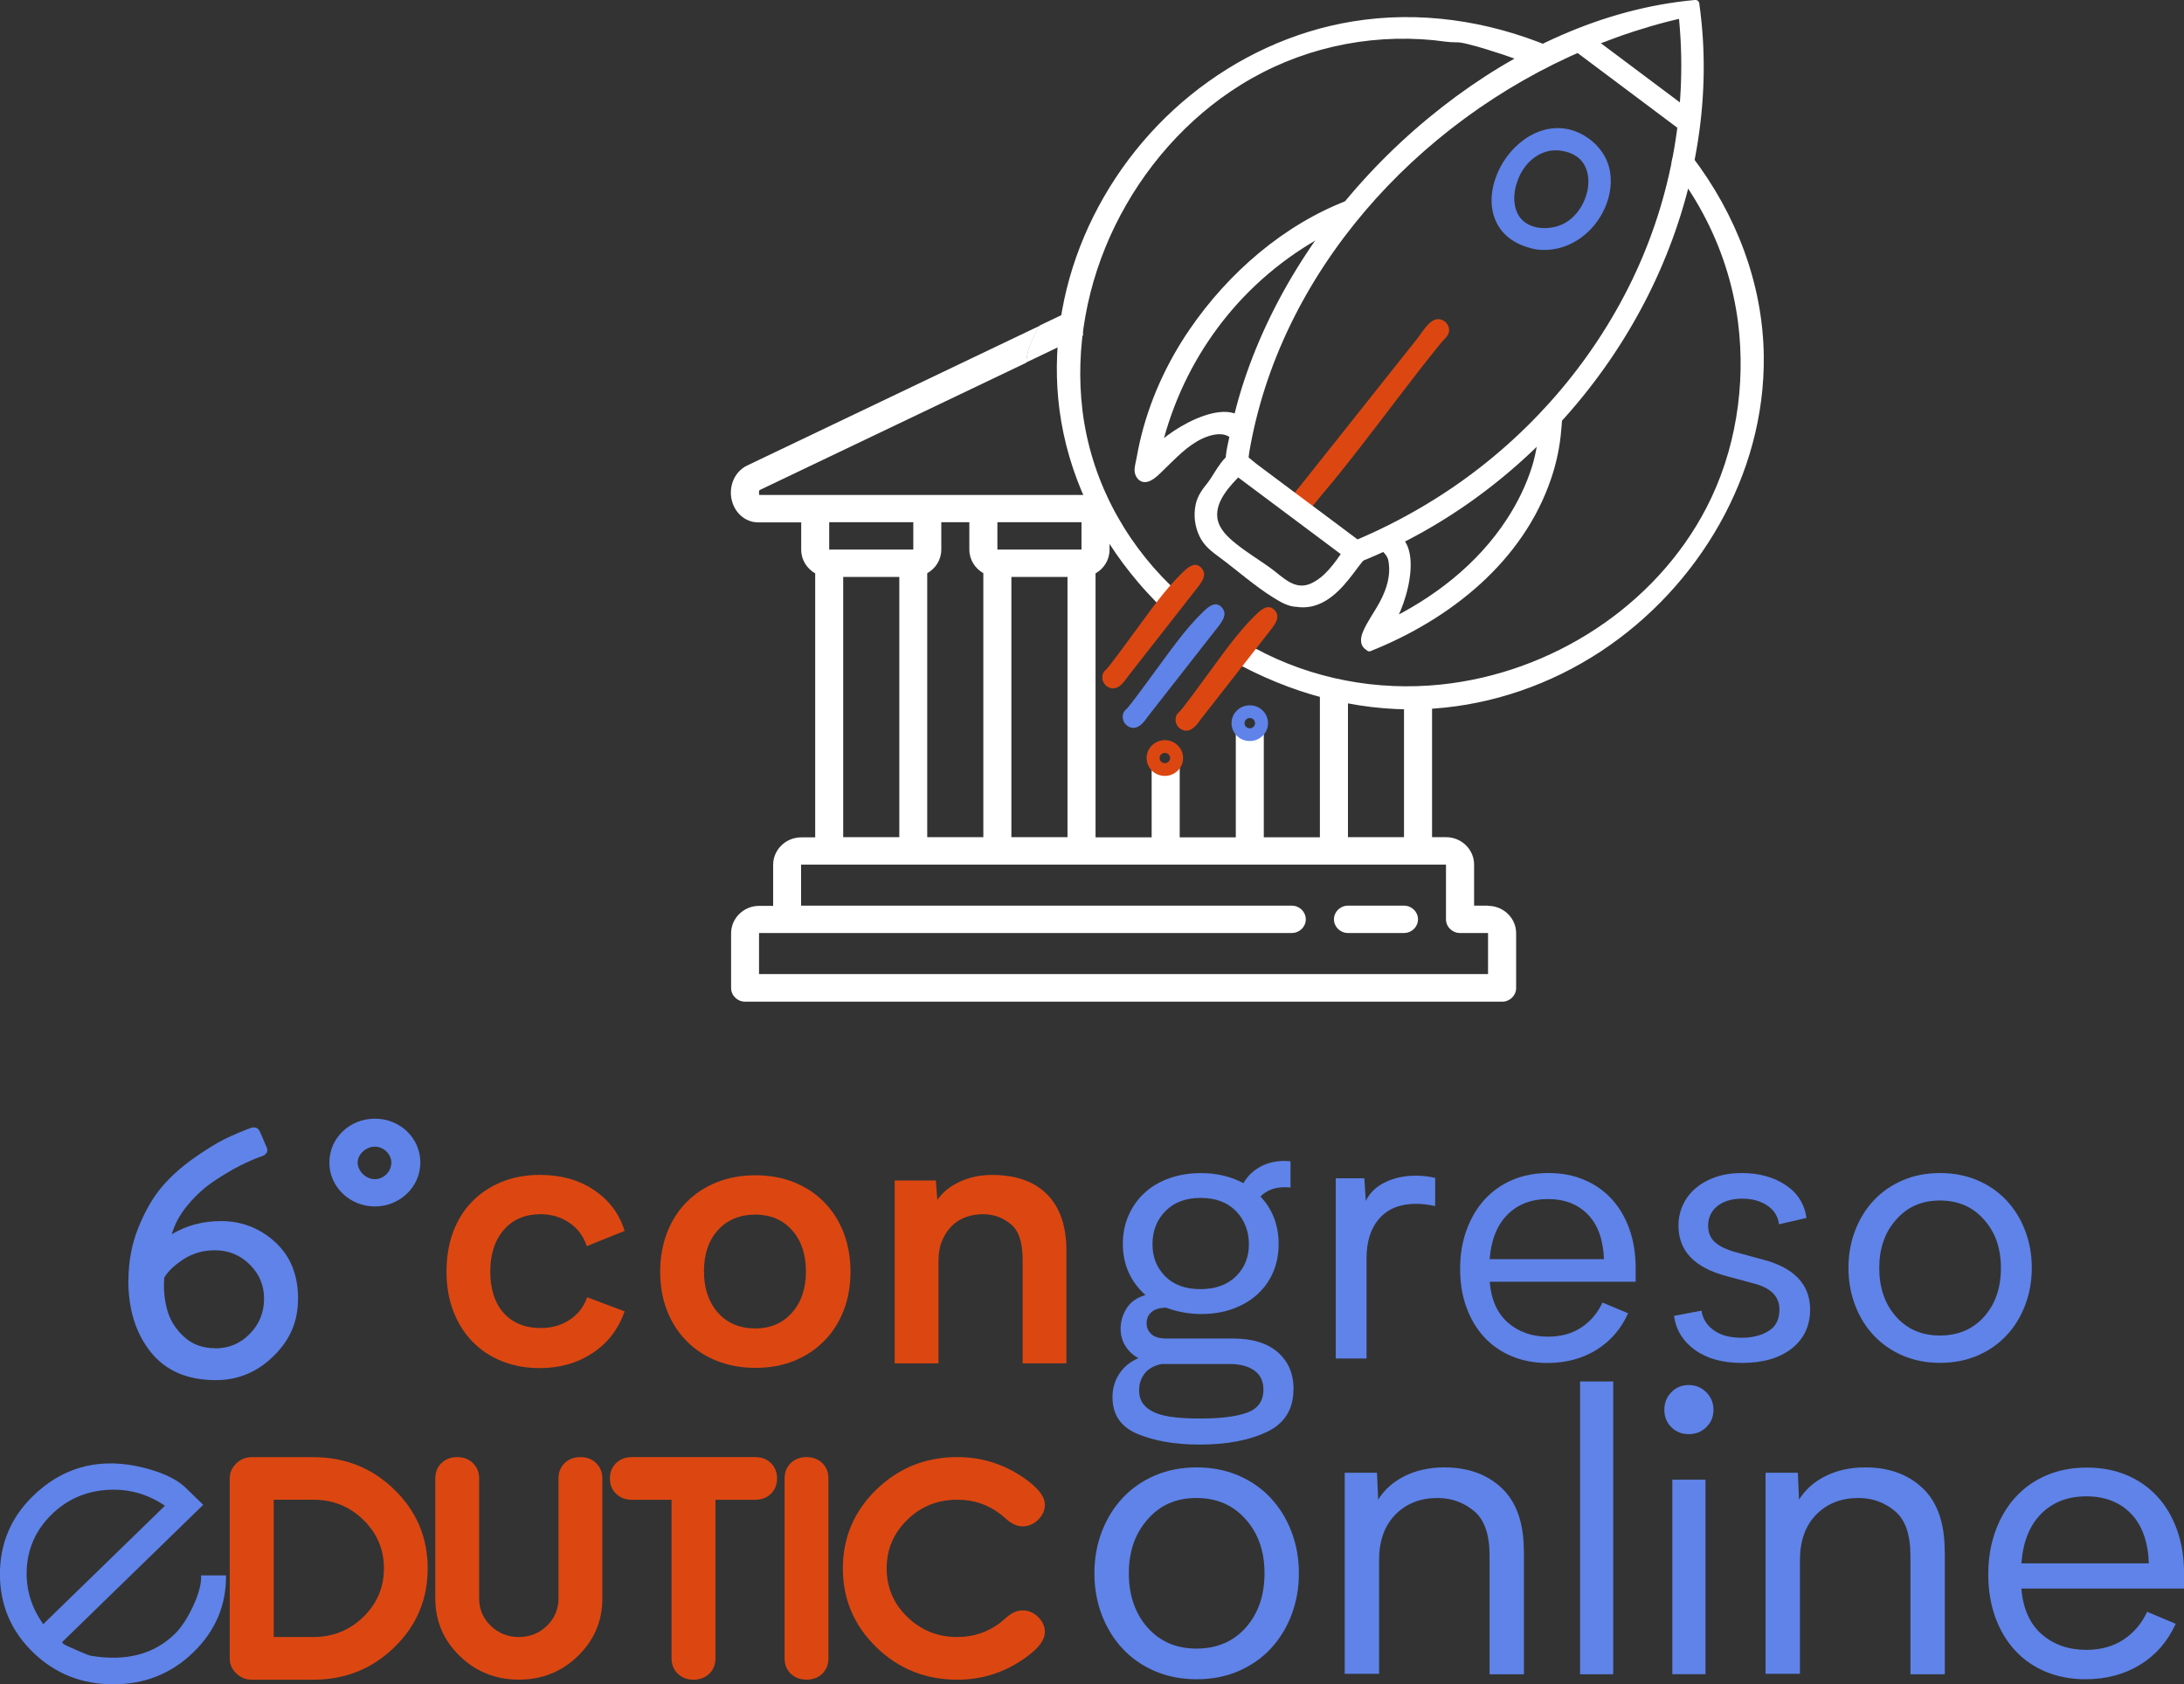 <?xml version="1.0" encoding="UTF-8"?>
<svg id="Capa_2" data-name="Capa 2" xmlns="http://www.w3.org/2000/svg" viewBox="0 0 341.77 263.63">
  <rect x="0" y="0" width="341.77" height="263.63" fill="#333333" stroke="none"/>
  <defs>
    <style>
      .cls-1, .cls-2 {
        fill: #dc4711;
      }

      .cls-1, .cls-3, .cls-4 {
        fill-rule: evenodd;
      }

      .cls-5, .cls-3 {
        fill: #fff;
      }

      .cls-4, .cls-6 {
        fill: #5f83e8;
      }
    </style>
  </defs>
  <g id="white_full" data-name="white full">
    <path class="cls-6" d="M20.1,200.41c0-2.93.51-5.67,1.54-8.24,1.03-2.57,2.24-4.67,3.62-6.32,1.38-1.64,3.05-3.15,5-4.53,1.95-1.37,3.58-2.39,4.91-3.04,1.33-.65,2.69-1.23,4.07-1.74.71-.22,1.2,0,1.46.65l1.01,2.33c.34.76-.02,1.28-1.07,1.57-.82.29-1.83.73-3.03,1.33-1.2.6-2.55,1.4-4.07,2.41-1.52,1.01-2.89,2.26-4.13,3.74-1.24,1.48-2.08,3.02-2.53,4.61,2.28-1.37,4.85-2.06,7.69-2.06,3.26,0,6.08,1.09,8.48,3.28,2.39,2.19,3.59,5.12,3.59,8.81s-1.27,6.52-3.82,9.03c-2.55,2.51-5.56,3.77-9.04,3.77-4.46,0-7.85-1.46-10.19-4.39-2.34-2.93-3.51-6.67-3.51-11.23ZM33.68,211.04c2.13,0,3.94-.76,5.42-2.28,1.48-1.52,2.22-3.34,2.22-5.48s-.75-3.89-2.25-5.37c-1.5-1.48-3.31-2.22-5.45-2.22-1.83,0-3.47.47-4.91,1.41-1.44.94-2.44,1.9-3,2.87-.15,1.66,0,3.31.42,4.93.43,1.63,1.3,3.06,2.61,4.28,1.31,1.23,2.96,1.84,4.94,1.84Z"/>
    <g>
      <path class="cls-6" d="M202.41,217.45c0,3.09-1.36,5.3-4.06,6.62-2.79,1.35-6.33,2.03-10.62,2.03-3.83,0-7.08-.56-9.75-1.68-2.59-1.09-3.89-3-3.89-5.75,0-1.35.36-2.57,1.07-3.66.72-1.08,1.71-1.9,2.99-2.44-.85-.46-1.53-1.09-2.03-1.89-.5-.79-.76-1.69-.76-2.7,0-1.12.31-2.19.93-3.19.62-1.01,1.61-1.7,2.96-2.09-2.36-2.13-3.54-4.8-3.54-8.01,0-1.63.3-3.11.9-4.47.6-1.35,1.43-2.53,2.5-3.51,1.06-.99,2.35-1.75,3.86-2.29,1.51-.54,3.17-.81,4.99-.81,2.44,0,4.64.52,6.62,1.57.62-1.08,1.49-1.93,2.61-2.55,1.12-.62,2.42-.93,3.89-.93l.87.06v4.12c-.12-.04-.43-.06-.93-.06-1.55,0-2.81.48-3.77,1.45,1.89,2.01,2.84,4.49,2.84,7.43,0,1.62-.29,3.11-.87,4.44-.58,1.34-1.4,2.49-2.47,3.46-1.07.97-2.34,1.72-3.83,2.26-1.49.54-3.14.81-4.96.81s-3.72-.33-5.46-.99c-1.01,0-1.77.22-2.29.67-.52.44-.78,1.03-.78,1.77,0,.66.24,1.22.73,1.68.48.46,1.27.7,2.35.7h10.45c3.02,0,5.35.72,7,2.15,1.64,1.43,2.47,3.37,2.47,5.81M197.71,217.5c0-1.32-.47-2.31-1.42-2.99-.95-.68-2.25-1.02-3.92-1.02h-10.57c-1.2.23-2.09.73-2.67,1.48-.58.75-.87,1.62-.87,2.58s.23,1.68.7,2.26c.46.58,1.12,1.03,1.97,1.37.85.33,1.87.55,3.05.67,1.18.12,2.49.17,3.92.17,3.17,0,5.6-.31,7.29-.93,1.68-.62,2.52-1.82,2.52-3.6M180.35,194.75c0,2.01.67,3.69,2,5.02,1.34,1.34,3.16,2,5.49,2s4.22-.67,5.57-2c1.35-1.34,2.03-3.01,2.03-5.02s-.68-3.82-2.03-5.2c-1.35-1.37-3.19-2.06-5.52-2.06s-4.16.69-5.51,2.06c-1.35,1.37-2.03,3.11-2.03,5.2"/>
      <path class="cls-6" d="M221.57,184.01c1.05,0,2.05.12,3.02.35v4.41c-1.05-.23-2.05-.35-3.02-.35-2.44,0-4.34.75-5.69,2.26-1.36,1.51-2.03,3.6-2.03,6.27v15.68h-4.82v-28.21h4.47l.23,3.54c.62-1.28,1.64-2.25,3.05-2.93,1.41-.68,3.01-1.02,4.79-1.02"/>
      <path class="cls-6" d="M255.94,200.61h-22.82c.23,2.83,1.19,4.96,2.87,6.42,1.68,1.45,3.76,2.18,6.24,2.18,2.01,0,3.75-.47,5.2-1.42,1.45-.95,2.56-2.25,3.34-3.92l4.01,1.68c-1.12,2.48-2.79,4.39-4.99,5.75-2.2,1.35-4.76,2.03-7.66,2.03-2.01,0-3.86-.35-5.54-1.05-1.68-.7-3.13-1.69-4.32-2.99-1.2-1.3-2.13-2.85-2.79-4.67-.66-1.82-.99-3.83-.99-6.04s.33-4.17.99-6.01c.66-1.84,1.59-3.43,2.79-4.76,1.2-1.34,2.65-2.37,4.35-3.11,1.7-.73,3.6-1.1,5.69-1.1s3.91.35,5.57,1.05c1.66.7,3.1,1.69,4.3,2.99,1.2,1.3,2.13,2.86,2.79,4.7.66,1.84.99,3.88.99,6.12v2.15ZM251,197.07c-.12-3.06-.96-5.39-2.53-6.99-1.57-1.61-3.65-2.41-6.24-2.41s-4.7.81-6.33,2.44c-1.62,1.62-2.55,3.95-2.79,6.97h17.88Z"/>
      <path class="cls-6" d="M272.54,209.38c1.66,0,3.07-.35,4.21-1.05,1.14-.7,1.71-1.82,1.71-3.37,0-2.01-1.32-3.37-3.95-4.06l-4.3-1.16c-5.03-1.32-7.55-3.95-7.55-7.9,0-1.16.23-2.24.7-3.25.46-1.01,1.12-1.88,1.98-2.61.86-.73,1.89-1.32,3.12-1.74,1.22-.43,2.59-.64,4.1-.64,2.68,0,4.96.62,6.84,1.86,1.88,1.24,2.98,2.96,3.29,5.17l-4.3.99c-.15-1.24-.76-2.21-1.83-2.93-1.06-.72-2.37-1.08-3.92-1.08-1.63,0-2.92.39-3.89,1.16-.97.78-1.45,1.8-1.45,3.08,0,1.08.36,1.94,1.08,2.58s1.78,1.15,3.18,1.54l4.25,1.16c2.45.62,4.3,1.59,5.56,2.9,1.26,1.32,1.89,2.96,1.89,4.93,0,2.55-.96,4.59-2.87,6.1-1.92,1.51-4.52,2.26-7.81,2.26-3.02,0-5.47-.68-7.34-2.03-1.88-1.35-2.97-3.14-3.28-5.34l4.3-.81c.19,1.28.84,2.3,1.94,3.08,1.1.78,2.54,1.16,4.32,1.16"/>
      <path class="cls-6" d="M303.6,183.6c2.13,0,4.07.38,5.84,1.13,1.76.75,3.27,1.8,4.53,3.13,1.26,1.34,2.24,2.91,2.93,4.73.7,1.82,1.05,3.77,1.05,5.86s-.35,4.04-1.05,5.86c-.7,1.82-1.67,3.4-2.93,4.73-1.26,1.34-2.77,2.38-4.53,3.14-1.76.75-3.71,1.13-5.84,1.13s-4.07-.38-5.83-1.13c-1.76-.76-3.27-1.8-4.53-3.14-1.26-1.33-2.24-2.91-2.93-4.73-.7-1.82-1.05-3.77-1.05-5.86s.35-4.04,1.05-5.86c.7-1.82,1.67-3.4,2.93-4.73,1.26-1.34,2.77-2.38,4.53-3.13,1.76-.76,3.7-1.13,5.83-1.13M303.57,209.03c2.87,0,5.18-.99,6.93-2.96,1.75-1.97,2.62-4.51,2.62-7.6s-.87-5.57-2.62-7.55c-1.75-2.01-4.06-3.02-6.93-3.02s-5.12,1.01-6.87,3.02c-1.75,1.97-2.62,4.49-2.62,7.55s.87,5.63,2.62,7.6c1.75,1.97,4.04,2.96,6.87,2.96"/>
      <path class="cls-2" d="M84.5,183.89c3.29,0,6.12.79,8.48,2.39,2.36,1.59,3.95,3.72,4.76,6.38l-5.92,2.38c-.5-1.55-1.41-2.77-2.73-3.66-1.32-.89-2.81-1.34-4.47-1.34-2.44,0-4.36.81-5.78,2.45-1.41,1.63-2.12,3.81-2.12,6.52s.71,4.97,2.12,6.52c1.41,1.55,3.34,2.33,5.78,2.33,1.74,0,3.26-.44,4.56-1.31,1.3-.87,2.2-2.04,2.7-3.51l5.86,2.21c-.97,2.79-2.64,4.96-5.02,6.53-2.38,1.57-5.14,2.35-8.27,2.35-2.17,0-4.15-.37-5.95-1.1-1.8-.73-3.33-1.76-4.6-3.08-1.27-1.31-2.26-2.9-2.97-4.76-.71-1.86-1.06-3.91-1.06-6.15s.34-4.36,1.04-6.21c.69-1.86,1.68-3.44,2.97-4.76,1.29-1.32,2.83-2.34,4.62-3.08,1.8-.73,3.8-1.1,6-1.1"/>
      <path class="cls-2" d="M118.23,183.95c2.21,0,4.22.37,6.04,1.1,1.82.74,3.39,1.77,4.7,3.11,1.32,1.33,2.33,2.93,3.05,4.79.71,1.86,1.07,3.89,1.07,6.1s-.36,4.23-1.07,6.07c-.72,1.84-1.73,3.43-3.05,4.76-1.32,1.34-2.88,2.37-4.7,3.11-1.82.74-3.83,1.1-6.04,1.1s-4.23-.37-6.07-1.1c-1.84-.73-3.42-1.77-4.73-3.11-1.32-1.33-2.33-2.92-3.05-4.76-.72-1.84-1.07-3.86-1.07-6.07s.36-4.24,1.07-6.1c.72-1.86,1.73-3.46,3.05-4.79,1.32-1.34,2.89-2.37,4.73-3.11,1.84-.73,3.86-1.1,6.07-1.1M118.2,207.92c2.37,0,4.28-.82,5.74-2.47,1.46-1.64,2.18-3.8,2.18-6.47s-.73-4.82-2.18-6.44c-1.46-1.63-3.37-2.44-5.74-2.44s-4.4.81-5.86,2.44c-1.46,1.62-2.18,3.77-2.18,6.44s.73,4.83,2.18,6.47c1.46,1.65,3.41,2.47,5.86,2.47"/>
      <path class="cls-2" d="M166.88,195.73v17.65h-6.85v-16.24c0-2.75-.64-4.62-1.92-5.59-1.24-1.01-2.67-1.51-4.29-1.51-.93,0-1.81.15-2.64.44-.83.29-1.57.75-2.2,1.37-.64.62-1.15,1.39-1.54,2.3-.39.91-.58,1.99-.58,3.23v16.01h-6.85v-28.62h6.44l.23,3.04c.81-1.19,1.98-2.14,3.51-2.85,1.53-.71,3.22-1.06,5.08-1.06,3.72,0,6.58,1.02,8.59,3.05,2.01,2.03,3.02,4.96,3.02,8.8"/>
    </g>
    <g>
      <path class="cls-6" d="M25.81,235.67c-2.77-1.88-5.82-2.71-9.15-2.47-3.33.24-6.19,1.51-8.56,3.82-2.37,2.31-3.67,5.07-3.9,8.3-.22,3.23.64,6.19,2.57,8.88l19.04-18.53ZM31.81,235.52l-22.05,21.46c-.09,0-.02.11.2.34.09.09.77.41,2.04.96,1.26.55,2.01.85,2.24.88,5.48.9,9.84-.23,13.1-3.41,1.02-.99,1.99-2.46,2.89-4.39.89-1.93,1.31-3.53,1.23-4.78h3.91c.04,4.66-1.65,8.67-5.1,12.02-3.44,3.35-7.63,5.03-12.56,5.02-4.93,0-9.12-1.67-12.56-5.02-3.44-3.35-5.16-7.43-5.16-12.22s1.72-8.87,5.16-12.22c4.46-4.35,9.82-5.93,16.07-4.72,3.64.74,6.28,1.9,7.91,3.49l2.66,2.59Z"/>
      <path class="cls-2" d="M60.08,245.48c0-2.98-1.08-5.51-3.23-7.61-2.15-2.09-4.75-3.14-7.81-3.14h-6.21v21.49h6.21c3.06,0,5.66-1.05,7.81-3.14,2.15-2.09,3.23-4.63,3.23-7.6M66.93,245.48c0,4.84-1.74,8.96-5.22,12.34-3.48,3.39-7.71,5.08-12.68,5.08h-9.65c-.93,0-1.73-.33-2.41-.99-.68-.66-1.02-1.44-1.02-2.35v-28.16c0-.9.34-1.68,1.02-2.34.68-.66,1.48-.99,2.41-.99h9.65c4.97,0,9.2,1.69,12.68,5.08,3.48,3.39,5.22,7.5,5.22,12.34"/>
      <path class="cls-2" d="M94.26,250.17c0,3.54-1.27,6.54-3.81,9.01-2.55,2.48-5.63,3.71-9.26,3.71s-6.72-1.24-9.26-3.71c-2.54-2.48-3.81-5.48-3.81-9.01v-18.77c0-.97.32-1.77.96-2.4.64-.63,1.47-.94,2.46-.94s1.82.31,2.47.94c.64.63.97,1.43.97,2.4v18.77c0,1.68.6,3.11,1.81,4.29,1.21,1.17,2.68,1.76,4.4,1.76s3.2-.59,4.4-1.76c1.21-1.18,1.81-2.61,1.81-4.29v-18.77c0-.97.32-1.77.96-2.4.65-.63,1.47-.94,2.47-.94s1.82.31,2.46.94c.64.63.97,1.43.97,2.4v18.77Z"/>
      <path class="cls-2" d="M121.6,231.4c0,.97-.32,1.77-.96,2.4-.64.63-1.47.94-2.47.94h-6.21v24.82c0,.98-.32,1.77-.97,2.4-.64.62-1.47.94-2.46.94s-1.82-.31-2.47-.94c-.64-.63-.97-1.43-.97-2.4v-24.82h-6.21c-1,0-1.82-.31-2.47-.94-.64-.63-.97-1.43-.97-2.4s.32-1.77.97-2.4c.65-.63,1.46-.94,2.47-.94h19.29c1,0,1.83.31,2.47.94.64.62.96,1.42.96,2.4"/>
      <path class="cls-2" d="M129.64,259.56c0,.97-.32,1.77-.96,2.4-.65.62-1.47.93-2.47.93s-1.82-.31-2.47-.93c-.64-.63-.96-1.43-.96-2.4v-28.16c0-.97.32-1.77.96-2.4.64-.63,1.47-.94,2.47-.94s1.82.31,2.47.94c.64.62.96,1.43.96,2.4v28.16Z"/>
      <path class="cls-2" d="M163.51,255.47c0,1.13-.87,2.35-2.61,3.67-3.3,2.5-7,3.76-11.1,3.76-4.96,0-9.19-1.7-12.67-5.09-3.48-3.39-5.23-7.5-5.23-12.33s1.75-8.93,5.23-12.33c3.49-3.39,7.71-5.09,12.67-5.09,4.1,0,7.8,1.25,11.1,3.75,1.74,1.32,2.61,2.55,2.61,3.67,0,.91-.35,1.7-1.06,2.39-.7.69-1.53,1.03-2.45,1.03-.77,0-1.57-.34-2.4-1.02-.19-.18-.54-.49-1.08-.92-1.94-1.49-4.18-2.23-6.73-2.23-3.06,0-5.67,1.05-7.81,3.14-2.15,2.1-3.23,4.63-3.23,7.61s1.08,5.51,3.23,7.6c2.15,2.09,4.76,3.14,7.81,3.14,2.53,0,4.77-.75,6.73-2.23.2-.18.56-.49,1.08-.92.82-.68,1.63-1.02,2.4-1.02.93,0,1.75.34,2.45,1.03.71.69,1.06,1.48,1.06,2.39"/>
      <rect class="cls-6" x="247.26" y="216.22" width="5.19" height="45.83"/>
      <path class="cls-6" d="M187.26,229.67c2.37,0,4.54.42,6.51,1.26,1.96.84,3.65,2.01,5.05,3.5,1.4,1.49,2.49,3.25,3.27,5.28.78,2.03,1.17,4.21,1.17,6.54s-.39,4.51-1.17,6.54c-.78,2.03-1.87,3.79-3.27,5.28-1.4,1.49-3.09,2.66-5.05,3.5-1.96.84-4.13,1.26-6.51,1.26s-4.54-.42-6.51-1.26c-1.97-.84-3.65-2.01-5.05-3.5-1.4-1.49-2.49-3.25-3.27-5.28-.78-2.03-1.17-4.21-1.17-6.54s.39-4.51,1.17-6.54c.78-2.03,1.87-3.79,3.27-5.28,1.4-1.49,3.09-2.66,5.05-3.5,1.96-.84,4.13-1.26,6.51-1.26M187.23,258.03c3.2,0,5.78-1.1,7.73-3.3,1.95-2.2,2.92-5.03,2.92-8.48s-.97-6.22-2.92-8.42c-1.95-2.24-4.53-3.37-7.73-3.37s-5.72,1.12-7.66,3.37c-1.95,2.2-2.92,5.01-2.92,8.42s.97,6.28,2.92,8.48c1.95,2.2,4.5,3.3,7.66,3.3"/>
      <path class="cls-6" d="M238.48,242.75v19.3h-5.38v-18.56c0-3.29-.79-5.6-2.39-6.95-1.64-1.38-3.55-2.08-5.74-2.08-2.71,0-4.91.87-6.61,2.6-1.7,1.73-2.55,4.11-2.55,7.14v17.78h-5.38v-31.47h5.05l.19,4.21c.95-1.55,2.33-2.78,4.14-3.69,1.81-.9,3.89-1.36,6.22-1.36,3.71,0,6.71,1.09,9,3.27,2.29,2.18,3.43,5.45,3.43,9.81"/>
      <path class="cls-6" d="M260.45,220.66c0-1.08.36-2,1.09-2.75.73-.75,1.64-1.13,2.72-1.13s2,.38,2.75,1.13c.75.75,1.13,1.67,1.13,2.75s-.38,1.99-1.13,2.72c-.75.73-1.67,1.09-2.75,1.09s-1.99-.36-2.72-1.09c-.73-.73-1.09-1.64-1.09-2.72M266.89,262.04h-5.19v-30.45h5.19v30.45Z"/>
      <path class="cls-6" d="M304.34,242.75v19.3h-5.38v-18.56c0-3.29-.79-5.6-2.39-6.95-1.64-1.38-3.55-2.08-5.74-2.08-2.71,0-4.91.87-6.61,2.6-1.7,1.73-2.55,4.11-2.55,7.14v17.78h-5.38v-31.47h5.05l.19,4.21c.95-1.55,2.33-2.78,4.14-3.69,1.81-.9,3.89-1.36,6.22-1.36,3.71,0,6.71,1.09,9,3.27,2.29,2.18,3.43,5.45,3.43,9.81"/>
      <path class="cls-6" d="M341.77,248.64h-25.45c.26,3.15,1.33,5.54,3.2,7.16,1.88,1.62,4.2,2.43,6.96,2.43,2.24,0,4.18-.53,5.8-1.59,1.62-1.06,2.86-2.51,3.72-4.37l4.47,1.88c-1.25,2.76-3.11,4.9-5.57,6.41-2.46,1.51-5.31,2.27-8.55,2.27-2.25,0-4.31-.39-6.18-1.16-1.88-.78-3.49-1.89-4.82-3.33-1.34-1.45-2.37-3.18-3.11-5.21-.73-2.03-1.1-4.27-1.1-6.73s.37-4.65,1.1-6.7c.73-2.05,1.77-3.82,3.11-5.31,1.34-1.49,2.96-2.64,4.86-3.46,1.9-.82,4.01-1.23,6.35-1.23s4.36.39,6.22,1.17c1.86.78,3.45,1.89,4.79,3.33,1.34,1.45,2.37,3.19,3.11,5.25.73,2.05,1.1,4.33,1.1,6.83v2.39ZM336.27,244.69c-.13-3.41-1.07-6.01-2.82-7.8-1.75-1.79-4.07-2.69-6.96-2.69s-5.25.91-7.06,2.72c-1.81,1.81-2.85,4.4-3.11,7.77h19.94Z"/>
    </g>
    <path class="cls-6" d="M51.54,181.96c0-3.82,3.16-6.87,7.12-6.87s7.12,3.05,7.12,6.87-3.22,6.87-7.12,6.87-7.12-3.05-7.12-6.87ZM61.24,181.96c0-1.32-1.21-2.49-2.58-2.49s-2.69,1.17-2.69,2.49,1.27,2.6,2.69,2.6,2.58-1.22,2.58-2.6Z"/>
    <g id="icono">
      <g>
        <path class="cls-5" d="M232.87,141.75h-2.19v-6.43c0-2.36-1.97-4.29-4.39-4.29h-2.19v-23.12c-1.42.18-2.9.29-4.39.31v22.81h-8.77v-24.02c-.07-.02-.13-.05-.2-.07-.5.16-1.07.26-1.69.26-.99,0-1.82-.23-2.5-.61v24.46h-8.78v-18c-.81.79-1.94,1.31-3.42,1.31-.34,0-.66-.03-.96-.08v16.78h-8.78v-11.48c-.65.33-1.42.52-2.32.52-.79,0-1.47-.15-2.07-.4v11.36h-8.78v-41.32c1.31-.74,2.19-2.11,2.19-3.69v-4.29h1.08c-.32-.54-.64-1.08-.93-1.61-.47-.81-.64-1.75-.59-2.68h-54.38s.02-.04,0-.09c-.04-.13-.08-.33.03-.66l41.78-19.96c0-1.67.87-3.7,2.1-5.78l-2.1,1-43.72,20.89c-1.04.5-1.85,1.44-2.23,2.53-.38,1.05-.4,2.23-.04,3.29.6,1.84,2.21,3.07,4.01,3.07h6.74v4.29c0,1.58.89,2.95,2.19,3.69v41.32h-2.19c-2.41,0-4.39,1.93-4.39,4.29v6.43h-2.19c-2.41,0-4.39,1.93-4.39,4.29v8.57c0,1.18.99,2.14,2.19,2.14h118.47c1.21,0,2.19-.97,2.19-2.14v-8.57c0-2.36-1.97-4.29-4.39-4.29ZM156.08,81.73h13.16v4.29h-13.16v-4.29ZM167.05,90.3v40.73h-8.78v-40.73h8.78ZM145.11,89.71c1.31-.74,2.19-2.11,2.19-3.69v-4.29h4.39v4.29c0,1.58.89,2.95,2.19,3.69v41.32h-8.78v-41.32ZM129.76,81.73h13.16v4.29h-13.16v-4.29ZM140.73,90.3v40.73h-8.78v-40.73h8.78ZM232.87,152.46h-114.09v-6.43h83.37c1.21,0,2.19-.96,2.19-2.14s-.98-2.14-2.19-2.14h-76.79v-6.43h100.92v8.57c0,1.18.99,2.14,2.19,2.14h4.39v6.43Z"/>
        <path class="cls-5" d="M219.71,141.75h-8.77c-1.21,0-2.19.96-2.19,2.14s.98,2.14,2.19,2.14h8.77c1.21,0,2.19-.96,2.19-2.14s-.98-2.14-2.19-2.14Z"/>
        <path class="cls-5" d="M169.39,51.01c.11-1.2.31-2.36.54-3.52l-7.22,3.45c-1.24,2.08-2.1,4.11-2.1,5.78l8.89-4.25c-.12-.45-.16-.93-.11-1.46Z"/>
      </g>
      <g>
        <path class="cls-3" d="M265.22.75c4.97,36.12-18.37,72.87-52.64,86.51-1.16.51-1.92-1.31-.76-1.76,34.44-14.18,55.53-48.4,51.59-83.48-34.54,7.83-64.05,36.25-68.93,70.51-.16,1.24-2.1.95-1.93-.25C196.87,37.95,231.07,3.76,265.22.75Z"/>
        <path class="cls-5" d="M264.49.95c1.89,13.96-.51,28.3-6.24,41.12-5.74,12.84-14.68,24.21-25.77,32.87-5.65,4.42-11.9,8.12-18.5,10.93-.41.17-.84.4-1.26.52-.61.18-.92.06-.17-.39s1.64-.7,2.43-1.06c1.65-.75,3.27-1.54,4.87-2.39,3.15-1.67,6.19-3.53,9.11-5.57,11.25-7.88,20.62-18.43,26.89-30.67s9.3-25.6,8.71-39.13c-.07-1.73-.21-3.45-.4-5.16-.05-.49-.43-.84-.95-.72-13.34,3.05-25.93,9.09-36.75,17.46-10.66,8.25-19.66,18.79-25.62,30.91-2.93,5.96-5.14,12.29-6.44,18.82-.16.81-.31,1.63-.44,2.44-.05.31-.36,2.37-.67,1.35-.19-.62.29-2,.4-2.63.15-.89.33-1.77.52-2.65.74-3.39,1.74-6.73,2.97-9.98,5.17-13.7,14.21-25.91,25.15-35.56s23.69-16.74,37.81-19.28c1.68-.3,3.38-.53,5.08-.68.95-.09.96-1.59,0-1.5-14.51,1.32-28.1,7.83-39.49,16.71-11.91,9.28-21.86,21.46-28.07,35.26-1.49,3.32-2.77,6.73-3.78,10.23-.5,1.74-.94,3.5-1.3,5.28-.31,1.55-.83,3.33-.79,4.92.03,1.1,1.03,1.85,2.1,1.64,1.5-.29,1.4-2.05,1.6-3.24.58-3.42,1.42-6.81,2.48-10.11,4.36-13.53,12.57-25.64,22.95-35.29,10.59-9.85,23.51-17.24,37.4-21.29,1.75-.51,3.51-.96,5.28-1.37l-.95-.72c1.57,14.31-.99,28.86-7.25,41.82-6.34,13.12-16.21,24.41-28.26,32.58-3.11,2.11-6.36,4.01-9.72,5.7-1.79.9-3.61,1.74-5.46,2.51-1.08.45-1.93,1.37-1.24,2.58.8,1.42,2.26.68,3.4.21,1.69-.71,3.36-1.47,4.99-2.28,3.31-1.65,6.51-3.53,9.57-5.6,12.01-8.14,21.96-19.32,28.66-32.19,6.63-12.74,10.06-27.2,9.12-41.57-.12-1.75-.3-3.49-.54-5.22-.13-.95-1.57-.55-1.45.4Z"/>
      </g>
      <g>
        <g>
          <path class="cls-5" d="M242.25,7.97c3.57,4.53-12.49-2.89-14.83-2.02-47.64-7.51-78.83,53.28-44.69,86.27-.54.41-.75,1.06-1.21,1.53-40.79-41.63,6.49-108.43,60.74-85.78Z"/>
          <path class="cls-5" d="M241.61,8.35c.04.05.36.64.41.65,0,0,.14-.3.12-.31-.09-.09-1.39-.13-1.65-.19-1.96-.42-3.88-1.08-5.79-1.69s-3.65-1.21-5.53-1.55c-.63-.11-1.18-.08-1.8-.08-1.07,0-2.45-.33-3.61-.43-10.42-.9-20.94,1.54-29.88,6.97-8.53,5.18-15.47,12.84-20.06,21.67-4.53,8.73-6.84,18.68-6.13,28.52s4.81,20.02,11.59,27.78c.93,1.06,1.9,2.08,2.91,3.06v-1.06c-.5.45-.78,1.02-1.21,1.53h1.06c-7.05-7.23-12.23-16.15-14.23-26.09-1.79-8.88-.93-18.15,2.11-26.66,6.13-17.16,20.99-30.87,38.8-35,11.17-2.59,22.79-1.14,33.32,3.23.89.37,1.28-1.08.4-1.45-9.73-4.03-20.36-5.6-30.79-3.89-9.31,1.52-18.08,5.63-25.39,11.57-7.21,5.86-12.96,13.51-16.59,22.06s-5.08,17.97-3.87,27.19c1.32,9.99,5.75,19.26,12.26,26.91.93,1.1,1.91,2.16,2.91,3.19.27.27.8.31,1.06,0,.42-.49.73-1.09,1.21-1.53.3-.27.28-.79,0-1.06-7.54-7.33-12.55-16.92-13.84-27.4-1.21-9.88.73-20.03,5.09-28.95s11.17-16.77,19.66-22.05c9.01-5.61,19.63-8.03,30.19-7,1.1.11,2.39.35,3.38.33.63-.02,1.23.1,1.84.25,1.94.45,3.83,1.1,5.73,1.7,1.17.37,7.97,3.19,8.2.5.05-.55-.29-1.06-.61-1.48-.58-.76-1.88,0-1.3.76Z"/>
        </g>
        <g>
          <path class="cls-5" d="M264.14,24.83c34.72,45.23-18.25,105.6-69.25,78.84.47-.47.65-1.12,1.16-1.56,31.32,17.03,72.7-3.77,76.65-38.67,1.78-13.39-1.81-26.69-10.11-37.46-.77-.99.8-2.12,1.55-1.15Z"/>
          <path class="cls-5" d="M263.49,25.2c6,7.86,10.05,17.14,10.87,27.05.74,8.91-1.06,17.92-4.95,25.96-7.82,16.18-23.58,28.21-41.45,30.79-11.26,1.63-22.66-.76-32.7-5.98l.15,1.18c.42-.49.71-1.09,1.16-1.56l-.91.12c15.46,8.34,34.24,7.91,49.75-.07,7.51-3.86,14.13-9.43,19.09-16.26,5.21-7.18,8.14-15.48,9.09-24.26.7-6.51.13-13.15-1.68-19.44-.88-3.06-2.06-6.05-3.5-8.89-.76-1.5-1.59-2.97-2.5-4.39-.46-.72-.93-1.42-1.42-2.12-.16-.23-.33-.46-.5-.69-.17-.23-.34-.46-.51-.69-.38-.27-.35-.46.12-.58.69.68,1.75-.38,1.06-1.06-1.25-1.24-3.62-.09-2.92,1.72.44,1.13,1.62,2.27,2.3,3.29.86,1.29,1.66,2.62,2.39,3.98,2.88,5.31,4.78,11.16,5.55,17.15,1.25,9.83-.37,20.19-4.94,29.01-8.02,15.48-24.31,25.89-41.54,27.68-10.04,1.04-20.2-.87-29.09-5.67-.29-.16-.68-.13-.91.12-.46.48-.73,1.06-1.16,1.56-.3.35-.31.94.15,1.18,9.16,4.77,19.43,7.29,29.78,6.58,9.34-.64,18.42-3.81,26.24-8.96,15.31-10.09,25.7-27.62,25.5-46.15-.12-11.42-4.35-22.3-11.24-31.33-.58-.76-1.88-.01-1.3.76Z"/>
        </g>
      </g>
      <g>
        <path class="cls-3" d="M248.8,6.41c4.69,3.52,10.08,7.56,15.6,11.69-.43.5-.72,1.1-.87,1.75-5.83-4.36-11.53-8.63-16.42-12.3.57-.37,1.19-.68,1.69-1.13Z"/>
        <path class="cls-5" d="M248.43,7.06c5.2,3.9,10.4,7.8,15.6,11.69l-.15-1.18c-.5.63-.85,1.29-1.06,2.08l1.1-.45c-5.48-4.1-10.95-8.2-16.42-12.3v1.3c.63-.4,1.27-.77,1.84-1.25.74-.62-.33-1.68-1.06-1.06-.47.4-1.02.69-1.54,1.01s-.45.96,0,1.3c5.47,4.1,10.95,8.21,16.42,12.3.39.29.99-.02,1.1-.45.14-.52.34-.99.68-1.41s.27-.87-.15-1.18c-5.2-3.89-10.41-7.79-15.6-11.69-.77-.58-1.52.72-.76,1.3Z"/>
      </g>
      <g>
        <path class="cls-4" d="M244.55,22.87c7.78,1.2,5.08,12.54-1.58,13.45-10.85,1.57-7.36-14.98,1.58-13.45ZM240.59,38.3c8.27,1.27,14.76-10.64,7.77-15.9-10.32-7.58-21.61,13.32-7.77,15.9"/>
        <g>
          <path class="cls-6" d="M244.36,23.6c1.38.23,2.7.81,3.47,2.04.67,1.07.83,2.38.68,3.61-.34,2.68-2.17,5.4-4.84,6.17-2.26.65-5.06.25-6.18-1.99-.95-1.9-.5-4.42.48-6.26,1.26-2.36,3.64-4.02,6.4-3.57.94.15,1.35-1.29.4-1.45-3.08-.5-5.87.88-7.6,3.44-1.49,2.2-2.21,5.3-1.28,7.86,1.11,3.05,4.14,4.03,7.15,3.62,3.41-.47,5.98-3.36,6.77-6.62.42-1.73.35-3.62-.48-5.23-.9-1.74-2.66-2.76-4.56-3.07-.94-.16-1.35,1.29-.4,1.45Z"/>
          <path class="cls-6" d="M240.39,39.03c4.67.66,8.95-2.32,10.78-6.54.87-2,1.19-4.27.61-6.39s-2.1-3.89-4.02-4.97c-6.73-3.78-13.99,3.04-14.34,9.81-.09,1.78.37,3.59,1.46,5.02,1.34,1.75,3.39,2.68,5.51,3.08.94.18,1.35-1.26.4-1.45-2.97-.57-5.59-2.34-5.85-5.57-.23-2.82,1.07-5.7,2.98-7.72s4.78-3.36,7.63-2.5c3.72,1.12,5.7,4.79,4.79,8.52-1.02,4.18-5.04,7.91-9.55,7.27-.94-.13-1.35,1.31-.4,1.45h0Z"/>
        </g>
      </g>
      <g>
        <path class="cls-3" d="M214.35,101.16c20.33-8.06,29.23-23.35,29.31-35.91-.04-.52-.5-.92-1.03-.89-.54.03-.94.48-.91,1.01.06,10.76-7.74,24.59-24.67,32.6,2.48-3.24,5.64-14.68-1.07-14.13-.62,1.61,2.18,2.13,2.05,3.95,1.34,6.19-6.59,12.09-3.67,13.37"/>
        <path class="cls-5" d="M214.55,101.88c12.39-4.96,23.8-13.98,28.19-26.99.84-2.48,1.38-5.05,1.58-7.66.09-1.11.41-2.69-.73-3.38-1.22-.74-2.54.21-2.63,1.51-.17,2.68-.43,5.19-1.25,7.77-.91,2.87-2.26,5.6-3.9,8.12-4.63,7.12-11.55,12.43-19.15,16.06l1.03,1.03c2.62-3.51,6.06-15.73-1.72-15.26-.34.02-.63.22-.72.55-.58,1.98,1.73,2.5,2.02,4.15.4,2.29-.26,4.38-1.33,6.4-.84,1.59-1.96,3.05-2.66,4.71-.45,1.08-.51,2.32.69,2.91.86.43,1.62-.87.76-1.3-.81-.4.48-2.1.77-2.58.93-1.56,1.91-3.1,2.59-4.79.72-1.78.95-3.52.7-5.42-.1-.77-.32-1.34-.85-1.93-.42-.47-1.46-1.03-1.25-1.75l-.72.55c6.14-.38,2.34,10.43.43,13-.49.66.43,1.31,1.03,1.03,11.08-5.3,21.24-14.63,24.25-26.93.28-1.13.48-2.28.62-3.44.06-.55.11-1.09.14-1.64.01-.24-.05-.64.03-.87.02-.05-.04-.34,0-.37.58-.41.4.37.43.5.23,1.02-.17,2.57-.34,3.59-.19,1.18-.45,2.34-.78,3.49-1.52,5.36-4.43,10.27-8.15,14.39-5.31,5.89-12.16,10.18-19.48,13.11-.89.35-.5,1.81.4,1.45h0Z"/>
      </g>
      <g>
        <path class="cls-1" d="M203.24,79.88c1.75.09,21.38-26.95,22.57-27.64.33-.42.25-1.01-.17-1.33-.43-.32-1.04-.25-1.37.17,0,0-21.67,27.28-21.67,27.28-.47.56-.08,1.45.64,1.53Z"/>
        <path class="cls-2" d="M203.24,80.63c1.35-.03,2.77-2.22,3.53-3.1,2.1-2.44,4.09-4.98,6.07-7.52,4.03-5.17,7.92-10.46,12.03-15.56.43-.53.85-1.05,1.32-1.55.19-.21-.11.16.08-.07.28-.34.5-.68.5-1.15.01-.92-.78-1.72-1.7-1.73-1.39,0-2.46,2.01-3.2,2.94-4.06,5.11-8.11,10.21-12.17,15.32-2.01,2.53-4.02,5.05-6.02,7.58-.99,1.24-3.62,3.97-.63,4.8.93.26,1.33-1.19.4-1.45-.65-.18.05-.72.24-.97.5-.63,1-1.26,1.51-1.9,1.66-2.09,3.32-4.18,4.98-6.27,3.84-4.84,7.69-9.68,11.53-14.52.63-.8,1.27-1.59,1.9-2.39.32-.4.65-1.02,1.06-1.33.05-.04.08-.15.14-.18.28-.15.59-.09.6,0,0,.04-.16.09-.19.15s-.13.13-.18.18c-.46.46-.86,1-1.27,1.5-3.67,4.56-7.15,9.28-10.74,13.91-2.13,2.75-4.27,5.49-6.5,8.15-.75.9-1.51,1.79-2.32,2.64-.26.27-.53.56-.82.8-.18.15-.48.2-.15.19-.96.02-.97,1.52,0,1.5Z"/>
      </g>
      <g>
        <path class="cls-3" d="M193.69,73.75l17.14,12.81c-2.12,3.1-5.86,8.09-10.07,4.81-6.71-5.79-16.65-8.1-7.07-17.63ZM202.89,94.22c4.72.97,7.68-4.26,10.08-7.26.33-.4.24-1.03-.18-1.33,0,0-18.69-13.97-18.69-13.97-1.42-1.29-4.15,4.4-5,4.83-2.33,2.85-1.71,7.39,1.3,9.54,2.24,1.33,9.73,8.24,12.49,8.2"/>
        <g>
          <path class="cls-5" d="M193.31,74.39c5,3.74,10,7.47,15,11.21.72.54,1.43,1.07,2.15,1.61l-.27-1.03c-1.32,1.92-2.85,4.15-5.03,5.14-2.57,1.17-4.41-1.02-6.32-2.4-1.77-1.28-3.66-2.41-5.37-3.78-1.28-1.02-2.71-2.32-2.96-4.03-.38-2.66,2.02-5.14,3.71-6.84.68-.69-.38-1.75-1.06-1.06-1.9,1.91-4.03,4.31-4.18,7.15-.11,2.06,1.12,3.8,2.58,5.12,1.85,1.68,4.03,2.97,6.06,4.41,2.21,1.56,4.23,3.91,7.21,3.13s5.01-3.71,6.65-6.09c.25-.36.04-.8-.27-1.03-5-3.74-10-7.47-15-11.21-.72-.54-1.43-1.07-2.15-1.61-.77-.58-1.52.72-.76,1.3Z"/>
          <path class="cls-5" d="M202.69,94.95c3.64.65,6.34-1.71,8.46-4.38.5-.63.99-1.28,1.47-1.93.45-.61,1.17-1.26,1.27-2.04.11-.82-.37-1.36-.97-1.81-3.44-2.59-6.89-5.15-10.33-7.72-1.97-1.47-3.93-2.94-5.9-4.41-.78-.59-1.89-1.7-2.73-1.9-2.17-.52-3.87,3.41-4.91,4.71-.87,1.09-1.67,2.1-1.96,3.58-.33,1.65-.11,3.37.62,4.89s1.9,2.39,3.21,3.35,2.65,2.07,3.97,3.1c1.44,1.12,2.9,2.24,4.45,3.19,1.05.65,2.27,1.37,3.54,1.4.97.02.97-1.48,0-1.5s-1.9-.66-2.68-1.13c-1.17-.71-2.28-1.52-3.38-2.35-1.95-1.48-3.82-3.07-5.83-4.48-2.61-1.82-3.55-5.93-1.38-8.49.61-.72,1.17-1.44,1.71-2.22.48-.71,1.28-2.27,2.17-2.54.24-.08,0-.06.26.06.1.05.21.15.29.22.43.32.85.64,1.28.96,1.55,1.16,3.1,2.32,4.65,3.47,3.51,2.63,7.03,5.25,10.54,7.88.5.37,1.1.71,1.54,1.15.07.07.3.16.33.25.12.35-.77,1.25-.97,1.51-1.98,2.63-4.52,6.41-8.33,5.73-.94-.17-1.35,1.28-.4,1.45h0Z"/>
        </g>
      </g>
      <g>
        <path class="cls-3" d="M211.14,32.06c.27-.09.55-.06.78.06-.49.58-.8,1.3-.92,2.05-12.66,5.59-25.87,17.24-30.17,36.68,2.56-3.18,13.04-9.17,14.26-2.69-1.43,1-2.67-1.49-4.44-.9-6.27.12-11.28,10.62-12.34,6.46,2.92-21.87,20.17-36.92,32.84-41.67Z"/>
        <path class="cls-5" d="M211.14,32.81l.58.03-.45-1.1c-.25.33-.47.67-.64,1.05-.07.16-.16.72-.28.85-.44.46-1.56.73-2.14,1.02-1.32.66-2.61,1.38-3.88,2.15-2.66,1.61-5.18,3.46-7.53,5.5-5.13,4.46-9.38,9.93-12.38,16.02-1.94,3.92-3.36,8.06-4.32,12.33-.15.67.74,1.35,1.25.73,2.02-2.44,11.75-8.95,13.01-3.02l.34-.85c-.78.45-2.01-.79-2.81-1-.96-.25-2.26.03-3.19.32-1.99.61-3.69,1.94-5.22,3.32-1.25,1.13-2.42,2.72-3.89,3.58-.37.22-.54.41-.53-.04.05-1.43.47-2.95.79-4.34,2.61-11.2,9.28-21.17,18.07-28.5,4-3.34,8.52-6.21,13.41-8.07.89-.34.51-1.79-.4-1.45-10.04,3.81-18.73,11.4-24.75,20.19-3.65,5.33-6.37,11.32-7.81,17.62-.17.75-.33,1.51-.46,2.27s-.43,1.68-.35,2.42c.07.62.49,1.31,1.09,1.53,1.3.47,2.65-1.05,3.47-1.84,1.87-1.79,3.69-3.8,6.07-4.9,1.15-.53,2.79-.99,3.95-.38s2.06,1.28,3.31.56c.3-.17.41-.52.34-.85-1.61-7.57-12.75-.97-15.51,2.36l1.25.73c3.07-13.66,11.33-25.44,23.28-32.79,1.39-.85,2.82-1.65,4.28-2.37.68-.34,1.51-.6,2.14-1.01.32-.21.39-.34.52-.69.22-.62.4-1.15.81-1.68.31-.4-.03-.98-.45-1.1-.44-.13-.52-.14-.98-.09-.95.12-.96,1.62,0,1.5Z"/>
      </g>
      <g>
        <path class="cls-1" d="M185.53,113.62c.33.04.68-.09.9-.37l12.52-16.01c.33-.42.25-1.02-.18-1.34-1.12-1.95-13.17,16.05-13.88,16.19-.46.56-.07,1.45.65,1.52"/>
        <path class="cls-2" d="M185.53,114.37c1.27,0,1.86-1.14,2.56-2.03l3.52-4.5c2.42-3.1,4.84-6.2,7.27-9.29.76-.97,1.63-2.21.36-3.25-.96-.78-2.07.29-2.74.94-2.9,2.81-5.25,6.28-7.65,9.51-1.19,1.6-2.35,3.23-3.57,4.79-.17.22-.34.44-.53.65-.07.08-.42.46-.19.23.26-.26-.23.18-.31.29-.22.29-.31.67-.29,1.04.05.8.62,1.41,1.39,1.59.94.21,1.34-1.23.4-1.45-.27-.06-.35-.18-.2-.42l-.45.34c.73-.22,1.3-1.28,1.73-1.84.98-1.28,1.92-2.58,2.88-3.87,2.22-3.01,4.42-6.07,6.93-8.85.43-.47.87-.94,1.35-1.35.17-.15.2-.17.39-.3.23-.15.21-.06.12-.1.07.03-.34-.14-.31-.14-.01,0-.12-.2,0,0,.06.11.23.18.23.31,0,.09-.07.1-.1.18-.12.31-.51.65-.71.91-2.16,2.76-4.31,5.51-6.47,8.27-1.23,1.57-2.46,3.14-3.69,4.71l-1.13,1.44c-.19.25-.41.68-.79.68-.97,0-.97,1.5,0,1.5h0Z"/>
      </g>
      <g>
        <path class="cls-4" d="M177.26,113.18c.33.04.68-.09.9-.37l12.52-16.01c.33-.42.25-1.02-.18-1.34-1.12-1.95-13.17,16.05-13.88,16.19-.46.56-.07,1.45.65,1.52"/>
        <path class="cls-6" d="M177.26,113.93c1.27,0,1.86-1.14,2.56-2.03l3.52-4.5c2.42-3.1,4.84-6.2,7.27-9.29.76-.97,1.63-2.21.36-3.25-.96-.78-2.07.29-2.74.94-2.9,2.81-5.25,6.28-7.65,9.51-1.19,1.6-2.35,3.23-3.57,4.79-.17.22-.34.44-.53.65-.07.08-.42.46-.19.23.26-.26-.23.18-.31.29-.22.29-.31.67-.29,1.04.05.8.62,1.41,1.39,1.59.94.21,1.34-1.23.4-1.45-.27-.06-.35-.18-.2-.42l-.45.34c.73-.22,1.3-1.28,1.73-1.84.98-1.28,1.92-2.58,2.88-3.87,2.22-3.01,4.42-6.07,6.93-8.85.43-.47.87-.94,1.35-1.35.17-.15.2-.17.39-.3.23-.15.21-.06.12-.1.07.03-.34-.14-.31-.14-.01,0-.12-.2,0,0,.06.11.23.18.23.31,0,.09-.07.1-.1.18-.12.31-.51.65-.71.91-2.16,2.76-4.31,5.51-6.47,8.27l-3.69,4.71-1.13,1.44c-.19.25-.41.68-.79.68-.97,0-.97,1.5,0,1.5h0Z"/>
      </g>
      <path class="cls-2" d="M182.3,115.85c1.58,0,2.85,1.27,2.84,2.81,0,1.54-1.3,2.79-2.87,2.78-1.58,0-2.85-1.27-2.84-2.81,0-1.54,1.3-2.79,2.87-2.78ZM182.29,117.84c-.45,0-.83.36-.83.8s.37.81.82.81c.45,0,.83-.36.83-.8s-.37-.81-.82-.81Z"/>
      <path class="cls-6" d="M195.59,110.39c1.58,0,2.85,1.27,2.84,2.81,0,1.54-1.3,2.79-2.87,2.78-1.58,0-2.85-1.27-2.84-2.81s1.3-2.79,2.87-2.78ZM195.58,112.38c-.45,0-.83.36-.83.8,0,.44.37.81.82.81s.83-.36.83-.8-.37-.81-.82-.81Z"/>
      <g>
        <path class="cls-1" d="M174.07,107c.33.04.68-.09.9-.37l12.52-16.01c.33-.42.25-1.02-.18-1.34-1.12-1.95-13.17,16.05-13.88,16.19-.46.56-.07,1.45.65,1.52"/>
        <path class="cls-2" d="M174.07,107.75c1.27,0,1.86-1.14,2.56-2.03l3.52-4.5,7.27-9.29c.76-.97,1.63-2.21.36-3.25-.96-.78-2.07.29-2.74.94-2.9,2.81-5.25,6.28-7.65,9.51-1.19,1.6-2.35,3.23-3.57,4.79-.17.22-.34.44-.53.65-.07.08-.42.46-.19.23.26-.26-.23.18-.31.29-.22.29-.31.67-.29,1.04.05.8.62,1.41,1.39,1.59.94.21,1.34-1.23.4-1.45-.27-.06-.35-.18-.2-.42l-.45.34c.73-.22,1.3-1.28,1.73-1.84.98-1.28,1.92-2.58,2.88-3.87,2.22-3.01,4.42-6.07,6.93-8.85.43-.47.87-.94,1.35-1.35.17-.15.2-.17.39-.3.23-.15.21-.06.12-.1.07.03-.34-.14-.31-.14-.01,0-.12-.2,0,0,.06.11.23.18.23.31,0,.09-.07.1-.1.18-.12.31-.51.65-.71.91l-6.47,8.27-3.69,4.71-1.13,1.44c-.19.25-.41.68-.79.68-.97,0-.97,1.5,0,1.5h0Z"/>
      </g>
    </g>
  </g>
</svg>